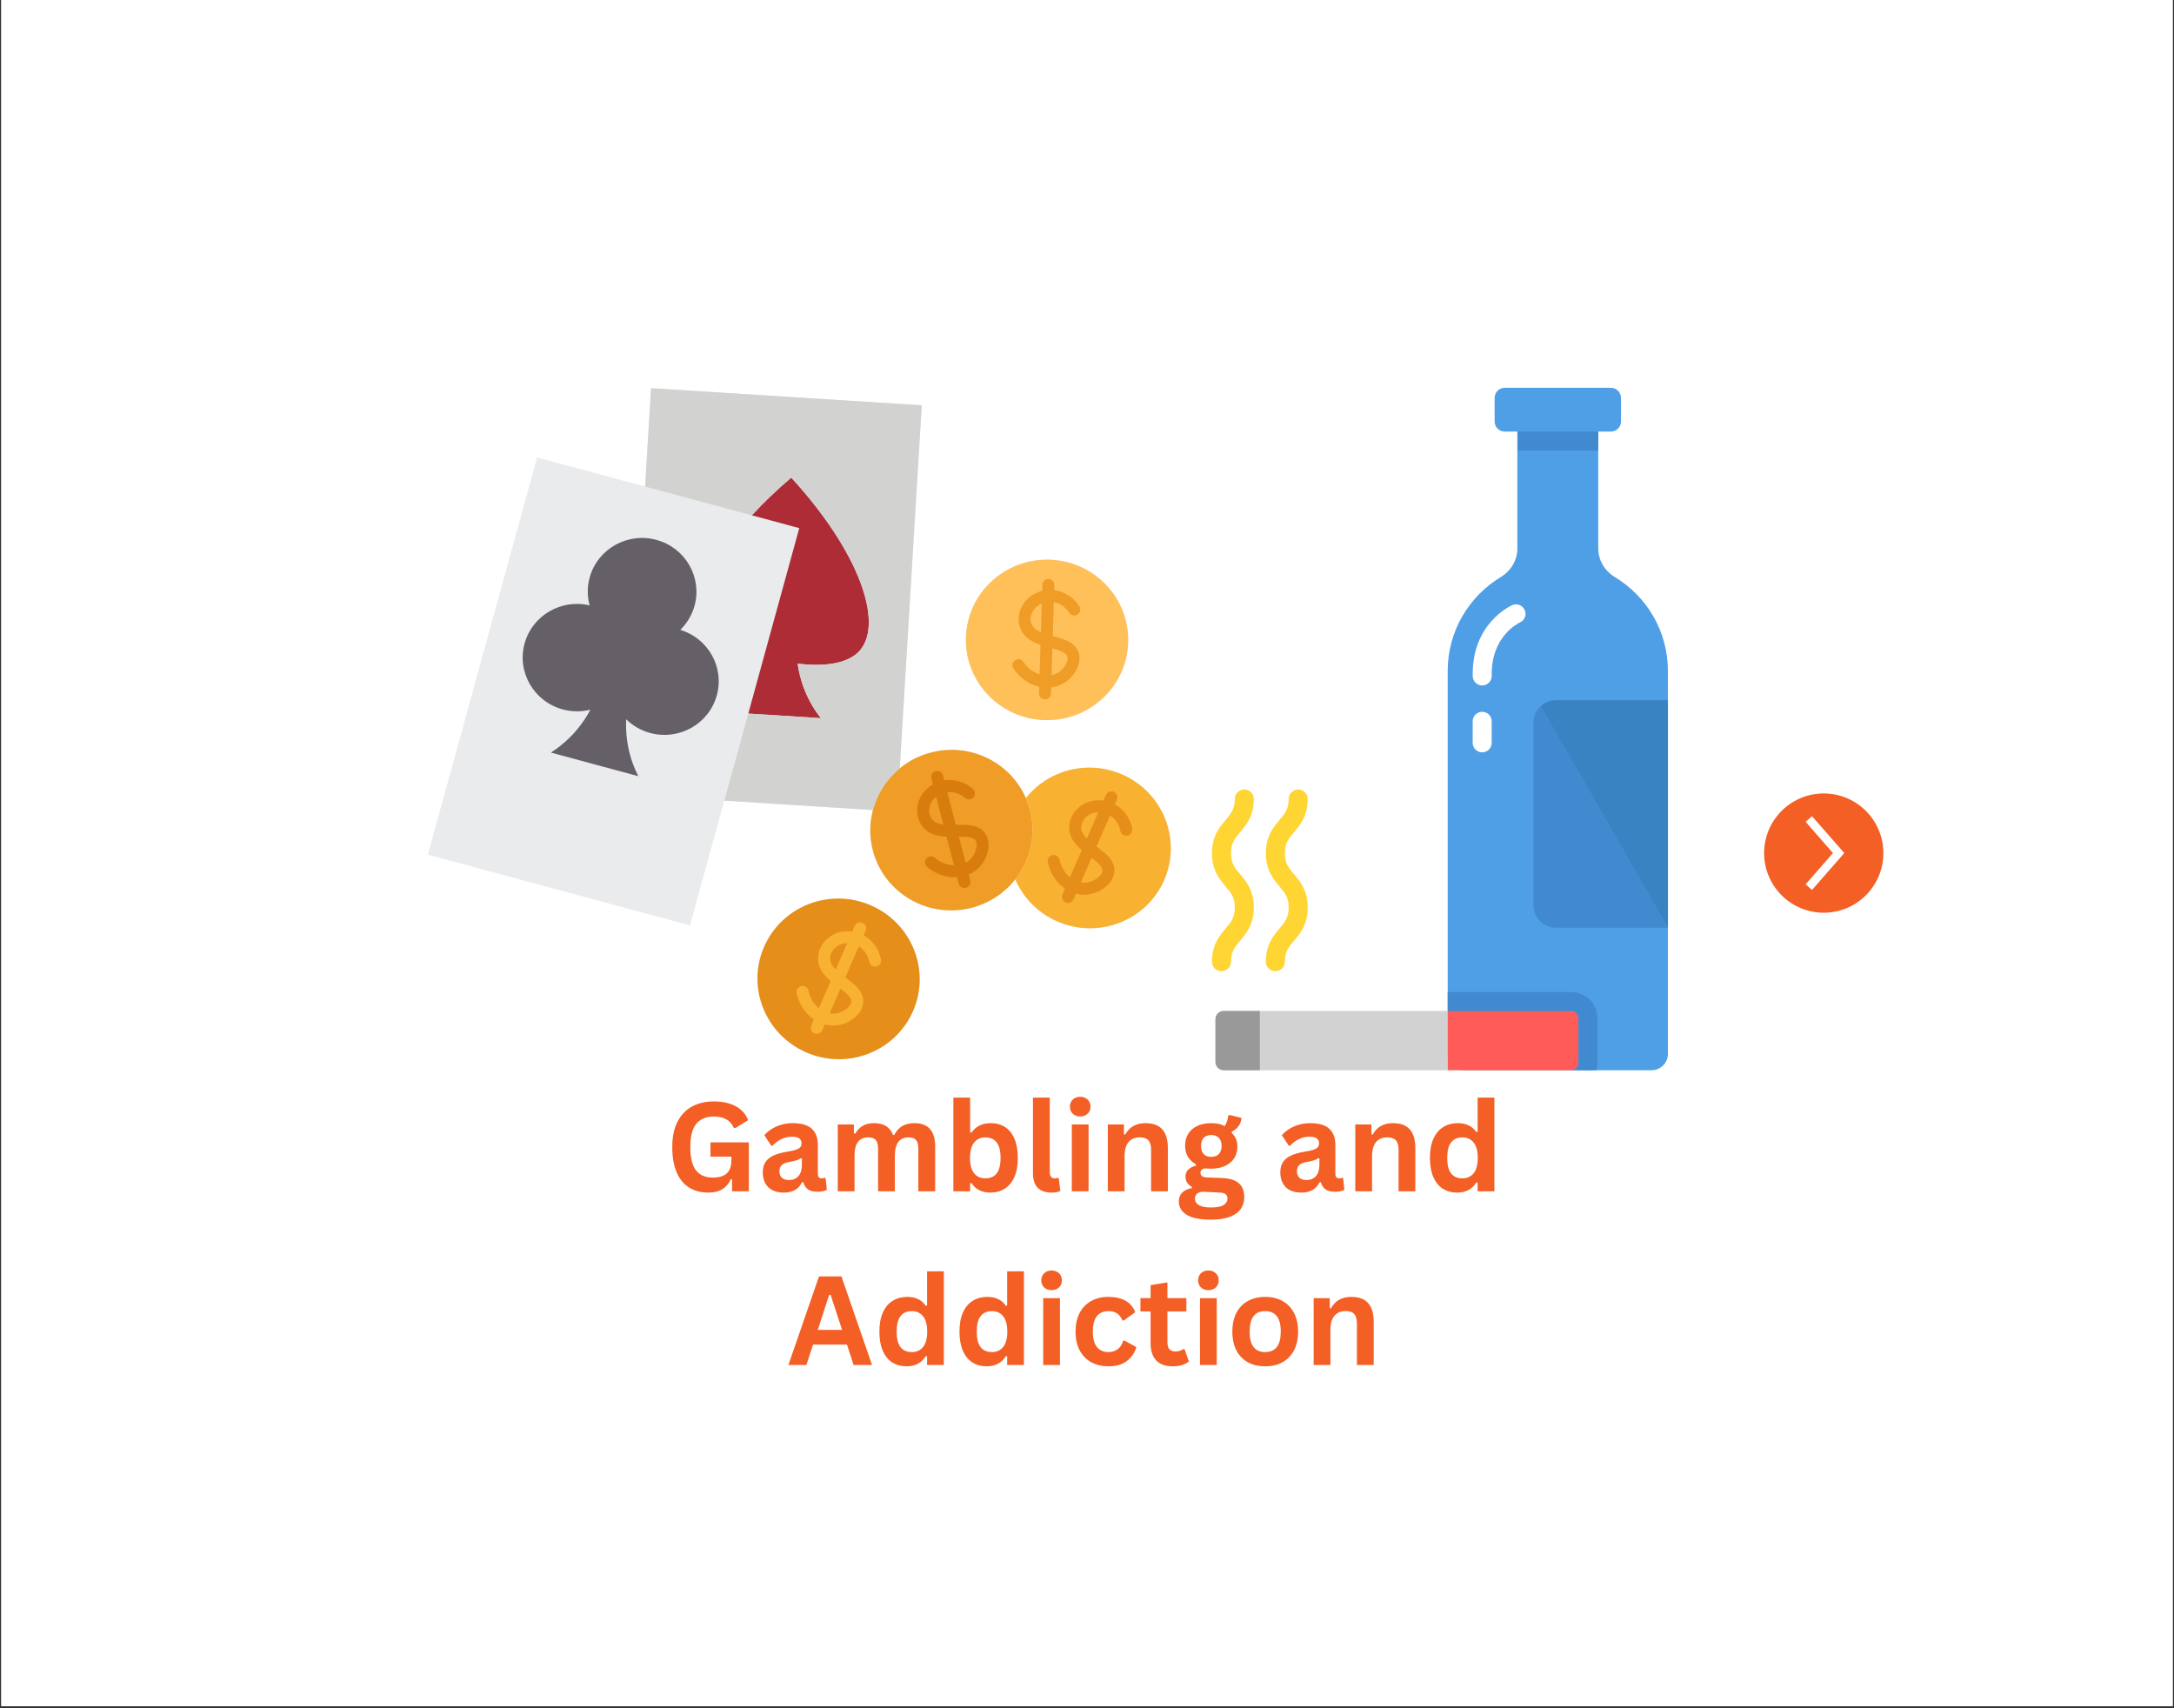 <svg version="1.2" preserveAspectRatio="xMidYMid meet" height="550" viewBox="0 0 525 412.5" zoomAndPan="magnify" width="700" xmlns:xlink="http://www.w3.org/1999/xlink" xmlns="http://www.w3.org/2000/svg"><rect x="0" y="0" width="525" height="412.5" fill="#333333" stroke="none"/><defs><clipPath id="9d47724a62"><path d="M 0.316 0 L 524.68 0 L 524.68 412 L 0.316 412 Z M 0.316 0"></path></clipPath><clipPath id="0acbbb14cd"><path d="M 426 191.336 L 455 191.336 L 455 220.551 L 426 220.551 Z M 426 191.336"></path></clipPath><clipPath id="112b7e6153"><path d="M 103.32 93.656 L 283 93.656 L 283 225 L 103.32 225 Z M 103.32 93.656"></path></clipPath><clipPath id="e63493cb3f"><path d="M 155 93.656 L 223 93.656 L 223 196 L 155 196 Z M 155 93.656"></path></clipPath><clipPath id="885158d16c"><path d="M 349 93.656 L 402.805 93.656 L 402.805 258.457 L 349 258.457 Z M 349 93.656"></path></clipPath><clipPath id="9cdd9f4efb"><path d="M 370 170 L 402.805 170 L 402.805 225 L 370 225 Z M 370 170"></path></clipPath><clipPath id="a180ca6c9e"><path d="M 372 169 L 402.805 169 L 402.805 225 L 372 225 Z M 372 169"></path></clipPath><clipPath id="51f28796dc"><path d="M 293 244 L 350 244 L 350 258.457 L 293 258.457 Z M 293 244"></path></clipPath><clipPath id="9944ed733b"><path d="M 293 244 L 305 244 L 305 258.457 L 293 258.457 Z M 293 244"></path></clipPath><clipPath id="408a0b83d1"><path d="M 349 244 L 382 244 L 382 258.457 L 349 258.457 Z M 349 244"></path></clipPath><clipPath id="12a5d5e988"><path d="M 292.688 190 L 303 190 L 303 235 L 292.688 235 Z M 292.688 190"></path></clipPath><clipPath id="a482fccb51"><path d="M 349 239 L 386 239 L 386 258.457 L 349 258.457 Z M 349 239"></path></clipPath></defs><g id="89776ba2c3"><g clip-path="url(#9d47724a62)" clip-rule="nonzero"><path d="M 0.316 0 L 524.684 0 L 524.684 412 L 0.316 412 Z M 0.316 0" style="stroke:none;fill-rule:nonzero;fill:#ffffff;fill-opacity:1;"></path><path d="M 0.316 0 L 524.684 0 L 524.684 412 L 0.316 412 Z M 0.316 0" style="stroke:none;fill-rule:nonzero;fill:#ffffff;fill-opacity:1;"></path></g><g clip-path="url(#0acbbb14cd)" clip-rule="nonzero"><path d="M 454.812 206.426 C 454.84 205.48 454.773 204.543 454.617 203.609 C 454.461 202.676 454.215 201.77 453.879 200.887 C 453.543 200 453.125 199.16 452.621 198.359 C 452.121 197.555 451.547 196.812 450.898 196.125 C 450.25 195.434 449.539 194.816 448.77 194.27 C 448 193.719 447.184 193.254 446.32 192.863 C 445.457 192.477 444.566 192.176 443.645 191.965 C 442.723 191.754 441.789 191.633 440.844 191.605 C 439.898 191.578 438.961 191.641 438.027 191.797 C 437.098 191.953 436.188 192.199 435.305 192.535 C 434.422 192.871 433.578 193.289 432.777 193.793 C 431.977 194.293 431.23 194.867 430.543 195.516 C 429.855 196.164 429.234 196.871 428.688 197.645 C 428.137 198.414 427.668 199.23 427.281 200.09 C 426.895 200.953 426.594 201.844 426.383 202.766 C 426.168 203.688 426.051 204.621 426.02 205.566 C 425.992 206.512 426.055 207.449 426.211 208.383 C 426.367 209.316 426.613 210.223 426.949 211.105 C 427.285 211.992 427.703 212.832 428.203 213.637 C 428.707 214.438 429.281 215.184 429.93 215.871 C 430.578 216.559 431.285 217.176 432.055 217.727 C 432.824 218.273 433.641 218.742 434.504 219.133 C 435.363 219.52 436.258 219.82 437.18 220.031 C 438.098 220.246 439.031 220.367 439.977 220.395 C 440.922 220.422 441.863 220.359 442.797 220.203 C 443.73 220.047 444.637 219.801 445.523 219.465 C 446.406 219.129 447.25 218.711 448.051 218.211 C 448.855 217.707 449.602 217.133 450.289 216.484 C 450.977 215.836 451.598 215.125 452.145 214.355 C 452.695 213.586 453.164 212.77 453.551 211.906 C 453.938 211.043 454.238 210.148 454.449 209.227 C 454.664 208.305 454.781 207.371 454.812 206.426 Z M 436.039 213.543 L 442.641 205.992 L 436.039 198.441 L 437.582 197.086 L 445.379 205.992 L 437.582 214.902 Z M 436.039 213.543" style="stroke:none;fill-rule:nonzero;fill:#f35f25;fill-opacity:1;"></path></g><path d="M 210.25 218.605 C 200.324 214.324 188.805 218.809 184.523 228.633 C 180.238 238.441 184.828 249.871 194.77 254.152 C 204.695 258.434 216.211 253.949 220.496 244.125 C 224.777 234.316 220.191 222.887 210.25 218.605 Z M 210.25 218.605" style="stroke:none;fill-rule:nonzero;fill:#eaebec;fill-opacity:1;"></path><g clip-path="url(#112b7e6153)" clip-rule="nonzero"><path d="M 270.906 186.98 C 262.559 183.391 253.094 185.98 247.742 192.723 C 243.992 184.113 234.355 179.266 224.879 181.699 C 222 182.438 219.426 183.766 217.281 185.531 L 222.594 97.871 L 157.219 93.734 L 155.785 117.488 L 129.711 110.457 L 103.32 206.379 L 166.625 223.453 L 174.914 193.332 L 210.785 195.602 L 210.801 195.602 C 209.977 198.684 209.918 202.012 210.77 205.324 C 213.461 215.684 224.141 221.902 234.617 219.215 C 238.973 218.086 242.605 215.609 245.18 212.355 C 247.09 216.754 250.621 220.473 255.41 222.539 C 265.336 226.809 276.867 222.324 281.137 212.516 C 285.422 202.691 280.832 191.262 270.906 186.98 Z M 270.906 186.98" style="stroke:none;fill-rule:nonzero;fill:#eaebec;fill-opacity:1;"></path></g><path d="M 252.258 173.887 C 263.066 174.219 272.109 165.812 272.441 155.121 C 272.773 144.43 264.281 135.488 253.457 135.156 C 242.633 134.82 233.59 143.227 233.258 153.918 C 232.926 164.613 241.434 173.551 252.258 173.887 Z M 252.258 173.887" style="stroke:none;fill-rule:nonzero;fill:#eaebec;fill-opacity:1;"></path><path d="M 206.66 226.605 L 202.363 236.488 C 200.672 235.172 199.121 233.711 199.008 231.699 C 198.977 231.25 199.023 230.816 199.121 230.398 C 199.66 228.227 201.613 226.605 203.957 226.348 C 204.738 226.258 205.621 226.301 206.574 226.578 C 206.605 226.59 206.633 226.59 206.66 226.605 Z M 206.66 226.605" style="stroke:none;fill-rule:nonzero;fill:#e58e1a;fill-opacity:1;"></path><path d="M 201.57 246.211 C 200.496 246.27 199.414 246.035 198.398 245.559 L 202.363 236.488 C 204.594 238.223 207.098 239.715 207.023 241.855 C 206.953 244.07 204.188 246.051 201.57 246.211 Z M 201.57 246.211" style="stroke:none;fill-rule:nonzero;fill:#e58e1a;fill-opacity:1;"></path><path d="M 206.66 226.605 C 206.633 226.59 206.605 226.59 206.574 226.578 C 205.621 226.301 204.738 226.258 203.957 226.348 C 201.613 226.605 199.66 228.227 199.125 230.398 C 199.023 230.816 198.977 231.25 199.008 231.699 C 199.125 233.711 200.672 235.172 202.363 236.488 L 198.398 245.559 C 199.414 246.035 200.496 246.27 201.57 246.211 C 204.188 246.051 206.953 244.07 207.023 241.855 C 207.098 239.715 204.594 238.223 202.363 236.488 Z M 210.25 218.605 C 220.191 222.887 224.777 234.316 220.496 244.125 C 216.211 253.949 204.695 258.434 194.77 254.152 C 184.828 249.871 180.238 238.441 184.523 228.633 C 188.805 218.809 200.324 214.324 210.25 218.605 Z M 210.25 218.605" style="stroke:none;fill-rule:nonzero;fill:#e58e1a;fill-opacity:1;"></path><path d="M 226.992 190.219 L 229.699 200.637 C 227.543 200.621 225.414 200.406 224.082 198.898 C 223.793 198.566 223.562 198.191 223.391 197.801 C 222.461 195.762 223 193.301 224.691 191.652 C 225.254 191.102 225.98 190.594 226.891 190.25 C 226.918 190.234 226.961 190.219 226.992 190.219 Z M 226.992 190.219" style="stroke:none;fill-rule:nonzero;fill:#ef9d26;fill-opacity:1;"></path><path d="M 229.699 200.637 C 232.535 200.637 235.426 200.289 236.688 202.023 C 238.004 203.805 237.047 207.059 235.082 208.781 C 234.285 209.477 233.285 209.969 232.188 210.199 Z M 229.699 200.637" style="stroke:none;fill-rule:nonzero;fill:#ef9d26;fill-opacity:1;"></path><path d="M 232.188 210.199 C 233.285 209.969 234.285 209.477 235.082 208.781 C 237.047 207.059 238.004 203.805 236.688 202.023 C 235.426 200.289 232.535 200.637 229.699 200.637 L 226.992 190.219 C 226.961 190.219 226.918 190.234 226.891 190.25 C 225.98 190.594 225.254 191.102 224.691 191.652 C 223 193.301 222.461 195.762 223.391 197.801 C 223.562 198.191 223.793 198.566 224.082 198.898 C 225.414 200.406 227.543 200.621 229.699 200.637 Z M 248.727 195.574 C 250.301 201.633 248.797 207.77 245.18 212.355 C 242.605 215.609 238.973 218.086 234.617 219.215 C 224.141 221.902 213.461 215.684 210.77 205.324 C 209.918 202.012 209.977 198.684 210.801 195.602 C 211.828 191.668 214.098 188.137 217.281 185.531 C 219.426 183.766 222 182.438 224.879 181.699 C 234.355 179.266 243.992 184.113 247.742 192.723 C 248.133 193.633 248.465 194.59 248.727 195.574 Z M 248.727 195.574" style="stroke:none;fill-rule:nonzero;fill:#ef9d26;fill-opacity:1;"></path><path d="M 267.32 194.992 L 263.008 204.859 C 261.312 203.543 259.781 202.082 259.648 200.086 C 259.621 199.625 259.664 199.191 259.766 198.785 C 260.301 196.613 262.254 194.992 264.613 194.734 C 265.379 194.648 266.277 194.676 267.219 194.965 C 267.246 194.98 267.289 194.98 267.32 194.992 Z M 267.32 194.992" style="stroke:none;fill-rule:nonzero;fill:#f9b132;fill-opacity:1;"></path><path d="M 262.211 214.598 C 261.141 214.656 260.055 214.426 259.043 213.945 L 263.008 204.859 C 265.234 206.598 267.738 208.102 267.668 210.242 C 267.594 212.441 264.832 214.438 262.211 214.598 Z M 262.211 214.598" style="stroke:none;fill-rule:nonzero;fill:#f9b132;fill-opacity:1;"></path><path d="M 267.32 194.992 C 267.289 194.98 267.246 194.98 267.219 194.965 C 266.277 194.676 265.379 194.648 264.613 194.734 C 262.254 194.992 260.301 196.613 259.766 198.785 C 259.664 199.191 259.621 199.625 259.648 200.086 C 259.781 202.082 261.312 203.543 263.008 204.859 L 259.043 213.945 C 260.055 214.426 261.141 214.656 262.211 214.598 C 264.832 214.438 267.594 212.441 267.668 210.242 C 267.738 208.102 265.234 206.598 263.008 204.859 Z M 270.906 186.98 C 280.832 191.262 285.422 202.691 281.137 212.516 C 276.867 222.324 265.336 226.809 255.41 222.539 C 250.621 220.473 247.09 216.754 245.18 212.355 C 248.797 207.77 250.301 201.633 248.727 195.574 C 248.465 194.59 248.133 193.633 247.742 192.723 C 253.094 185.98 262.559 183.391 270.906 186.98 Z M 270.906 186.98" style="stroke:none;fill-rule:nonzero;fill:#f9b132;fill-opacity:1;"></path><path d="M 253.082 143.922 L 252.746 154.672 C 250.68 154.062 248.727 153.27 247.855 151.461 C 247.668 151.055 247.555 150.621 247.48 150.215 C 247.176 147.988 248.391 145.773 250.477 144.66 C 251.172 144.297 252.012 144.008 252.992 143.922 C 253.023 143.922 253.051 143.922 253.082 143.922 Z M 253.082 143.922" style="stroke:none;fill-rule:nonzero;fill:#ffc05a;fill-opacity:1;"></path><path d="M 252.445 164.566 L 252.746 154.672 C 255.469 155.469 258.348 155.945 259.086 157.957 C 259.824 160.039 258 162.902 255.629 164.004 C 254.656 164.453 253.559 164.641 252.445 164.566 Z M 252.445 164.566" style="stroke:none;fill-rule:nonzero;fill:#ffc05a;fill-opacity:1;"></path><path d="M 253.082 143.922 C 253.051 143.922 253.023 143.922 252.992 143.922 C 252.012 144.008 251.172 144.297 250.477 144.66 C 248.391 145.773 247.176 147.988 247.48 150.215 C 247.555 150.621 247.668 151.055 247.855 151.461 C 248.727 153.27 250.68 154.062 252.746 154.672 L 252.445 164.566 C 253.559 164.641 254.656 164.453 255.629 164.004 C 258 162.902 259.824 160.039 259.086 157.957 C 258.348 155.945 255.469 155.469 252.746 154.672 Z M 253.457 135.156 C 264.281 135.488 272.773 144.43 272.441 155.121 C 272.109 165.812 263.066 174.219 252.258 173.887 C 241.434 173.551 232.926 164.613 233.258 153.918 C 233.59 143.227 242.633 134.82 253.457 135.156 Z M 253.457 135.156" style="stroke:none;fill-rule:nonzero;fill:#ffc05a;fill-opacity:1;"></path><path d="M 191.078 115.332 C 207.473 133.215 213.332 150.188 207.762 156.945 C 206.734 158.203 203.277 161.543 192.625 160.258 C 192.871 162.008 193.352 164.266 194.363 166.766 C 195.551 169.676 197.023 171.891 198.227 173.422 L 187.605 172.742 L 180.703 172.309 L 193.016 127.531 L 181.559 124.434 C 184.32 121.438 187.504 118.371 191.078 115.332 Z M 191.078 115.332" style="stroke:none;fill-rule:nonzero;fill:#ae2c36;fill-opacity:1;"></path><path d="M 164.281 152.098 C 171.023 154.137 174.973 161.125 173.105 167.895 C 171.211 174.812 164.004 178.875 157 176.996 C 154.746 176.387 152.777 175.215 151.215 173.695 C 151.199 174.117 151.184 174.578 151.184 175.059 C 151.184 176.504 151.301 178.184 151.633 180.035 C 152.211 183.16 153.254 185.664 154.137 187.426 L 143.59 184.578 L 133.039 181.727 C 134.703 180.656 136.875 179.02 138.973 176.621 C 140.621 174.723 141.781 172.887 142.574 171.367 C 140.461 171.902 138.176 171.918 135.906 171.309 C 128.914 169.414 124.777 162.281 126.688 155.379 C 128.555 148.594 135.527 144.559 142.387 146.195 C 141.809 144.051 141.766 141.754 142.402 139.453 C 144.297 132.551 151.52 128.469 158.508 130.367 C 165.496 132.246 169.621 139.379 167.723 146.281 C 167.086 148.582 165.871 150.547 164.281 152.098 Z M 164.281 152.098" style="stroke:none;fill-rule:nonzero;fill:#655f68;fill-opacity:1;"></path><g clip-path="url(#e63493cb3f)" clip-rule="nonzero"><path d="M 222.594 97.871 L 217.281 185.531 C 214.098 188.137 211.828 191.668 210.801 195.602 L 210.785 195.602 L 174.914 193.332 L 180.703 172.309 L 187.605 172.742 L 198.227 173.422 C 197.023 171.891 195.551 169.676 194.363 166.766 C 193.352 164.266 192.871 162.008 192.625 160.258 C 203.277 161.543 206.734 158.203 207.762 156.945 C 213.332 150.188 207.473 133.215 191.078 115.332 C 187.504 118.371 184.32 121.438 181.559 124.434 L 155.785 117.488 L 157.219 93.734 Z M 222.594 97.871" style="stroke:none;fill-rule:nonzero;fill:#d2d2d1;fill-opacity:1;"></path></g><path d="M 201.254 247.664 C 200.086 247.664 198.895 247.391 197.781 246.867 C 195.047 245.57 193.031 242.938 192.395 239.812 C 192.234 239.031 192.742 238.266 193.523 238.105 C 194.305 237.945 195.07 238.449 195.23 239.234 C 195.688 241.469 197.102 243.344 199.02 244.25 C 199.828 244.629 200.688 244.809 201.492 244.762 C 203.469 244.645 205.531 243.148 205.578 241.805 C 205.613 240.738 204.105 239.605 202.504 238.406 C 202.16 238.152 201.812 237.895 201.477 237.625 C 199.531 236.117 197.711 234.359 197.562 231.781 C 197.527 231.215 197.578 230.633 197.715 230.059 C 198.398 227.301 200.84 225.234 203.797 224.906 C 204.855 224.789 205.926 224.883 206.977 225.184 C 207.008 225.195 207.035 225.203 207.066 225.215 C 207.078 225.219 207.09 225.223 207.102 225.227 C 210.012 226.156 212.227 228.711 212.746 231.742 C 212.883 232.531 212.355 233.277 211.57 233.414 C 210.77 233.547 210.031 233.02 209.898 232.234 C 209.555 230.258 208.113 228.59 206.223 227.984 C 206.207 227.98 206.195 227.977 206.18 227.969 C 206.172 227.965 206.16 227.961 206.152 227.957 C 205.477 227.77 204.789 227.707 204.117 227.781 C 202.363 227.977 200.922 229.168 200.531 230.742 C 200.461 231.031 200.434 231.316 200.453 231.605 C 200.531 232.965 201.629 234.082 203.254 235.344 C 203.582 235.598 203.914 235.848 204.242 236.094 C 206.363 237.684 208.559 239.328 208.473 241.906 C 208.371 245.055 204.797 247.465 201.66 247.652 C 201.523 247.66 201.391 247.664 201.254 247.664 Z M 201.254 247.664" style="stroke:none;fill-rule:nonzero;fill:#f9b132;fill-opacity:1;"></path><path d="M 197.254 249.641 C 197.062 249.641 196.867 249.602 196.68 249.52 C 195.945 249.199 195.609 248.348 195.93 247.613 L 206.406 223.578 C 206.727 222.848 207.582 222.512 208.312 222.836 C 209.047 223.156 209.379 224.008 209.059 224.738 L 198.582 248.766 C 198.348 249.312 197.816 249.641 197.254 249.641 Z M 197.254 249.641" style="stroke:none;fill-rule:nonzero;fill:#f9b132;fill-opacity:1;"></path><path d="M 261.898 216.055 C 260.727 216.055 259.539 215.781 258.426 215.254 C 255.691 213.961 253.68 211.32 253.039 208.188 C 252.879 207.406 253.383 206.641 254.168 206.48 C 254.949 206.32 255.715 206.824 255.875 207.609 C 256.332 209.852 257.75 211.73 259.664 212.641 C 260.469 213.02 261.328 213.199 262.133 213.152 C 264.07 213.035 266.176 211.516 266.223 210.195 C 266.258 209.117 264.664 207.918 263.121 206.762 C 262.789 206.512 262.453 206.258 262.121 206 C 260.188 204.496 258.375 202.75 258.207 200.18 C 258.172 199.582 258.227 198.996 258.363 198.43 C 259.039 195.688 261.492 193.621 264.457 193.293 C 265.551 193.172 266.625 193.266 267.645 193.582 C 267.648 193.582 267.648 193.582 267.648 193.582 C 267.684 193.594 267.723 193.602 267.762 193.613 C 270.695 194.551 272.855 197.039 273.402 200.105 C 273.543 200.891 273.02 201.645 272.234 201.785 C 271.449 201.93 270.695 201.398 270.555 200.613 C 270.203 198.637 268.762 196.973 266.883 196.371 C 266.852 196.363 266.824 196.355 266.793 196.344 C 266.152 196.148 265.477 196.09 264.777 196.168 C 263.008 196.363 261.559 197.555 261.172 199.129 C 261.102 199.406 261.078 199.695 261.094 199.992 C 261.184 201.344 262.277 202.461 263.895 203.719 C 264.215 203.965 264.535 204.207 264.855 204.445 C 266.992 206.047 269.199 207.707 269.113 210.289 C 269.008 213.441 265.438 215.848 262.297 216.039 C 262.164 216.051 262.031 216.055 261.898 216.055 Z M 261.898 216.055" style="stroke:none;fill-rule:nonzero;fill:#e58e1a;fill-opacity:1;"></path><path d="M 257.898 218.027 C 257.707 218.027 257.512 217.988 257.324 217.906 C 256.59 217.59 256.254 216.738 256.57 216.004 L 267.062 191.957 C 267.383 191.227 268.234 190.887 268.969 191.207 C 269.699 191.527 270.035 192.379 269.715 193.113 L 259.227 217.156 C 258.988 217.703 258.457 218.027 257.898 218.027 Z M 257.898 218.027" style="stroke:none;fill-rule:nonzero;fill:#e58e1a;fill-opacity:1;"></path><path d="M 252.902 166.027 C 252.719 166.027 252.535 166.023 252.352 166.012 C 249.324 165.812 246.48 164.098 244.734 161.426 C 244.297 160.754 244.484 159.859 245.156 159.422 C 245.824 158.984 246.723 159.176 247.16 159.844 C 248.391 161.73 250.453 162.988 252.539 163.125 C 253.422 163.188 254.281 163.031 255.02 162.691 C 256.809 161.863 258.176 159.719 257.723 158.441 C 257.355 157.438 255.426 156.91 253.559 156.402 C 253.156 156.293 252.746 156.18 252.344 156.062 C 249.996 155.371 247.672 154.414 246.555 152.086 C 246.328 151.605 246.164 151.066 246.059 150.473 C 245.668 147.609 247.176 144.789 249.797 143.387 C 250.77 142.879 251.801 142.578 252.871 142.48 C 252.91 142.477 253.043 142.477 253.082 142.477 C 256.016 142.246 259.023 143.805 260.652 146.43 C 261.074 147.109 260.863 148 260.184 148.422 C 259.504 148.844 258.613 148.633 258.191 147.953 C 257.125 146.234 255.176 145.223 253.191 145.363 C 253.156 145.367 253.031 145.367 252.996 145.367 C 252.434 145.426 251.77 145.621 251.148 145.945 C 249.598 146.77 248.699 148.414 248.918 150.02 C 248.969 150.309 249.059 150.609 249.172 150.848 C 249.758 152.07 251.191 152.707 253.156 153.285 C 253.543 153.398 253.938 153.504 254.324 153.609 C 256.898 154.312 259.559 155.039 260.445 157.457 C 261.508 160.453 259.078 164 256.238 165.316 C 255.219 165.785 254.078 166.027 252.902 166.027 Z M 252.902 166.027" style="stroke:none;fill-rule:nonzero;fill:#ef9d26;fill-opacity:1;"></path><path d="M 252.355 168.879 C 252.344 168.879 252.328 168.879 252.312 168.879 C 251.512 168.855 250.887 168.188 250.91 167.391 L 251.719 141.199 C 251.746 140.402 252.414 139.773 253.215 139.801 C 254.012 139.828 254.641 140.496 254.613 141.293 L 253.805 167.477 C 253.781 168.262 253.137 168.879 252.355 168.879 Z M 252.355 168.879" style="stroke:none;fill-rule:nonzero;fill:#ef9d26;fill-opacity:1;"></path><path d="M 230.504 211.832 C 228.164 211.832 225.797 210.961 223.898 209.348 C 223.289 208.832 223.215 207.918 223.734 207.309 C 224.25 206.699 225.164 206.625 225.773 207.145 C 227.523 208.633 229.809 209.246 231.875 208.789 C 232.742 208.605 233.52 208.227 234.133 207.691 C 235.617 206.391 236.324 203.965 235.523 202.887 C 234.883 202 232.969 202.035 230.949 202.07 C 230.535 202.074 230.117 202.082 229.699 202.082 C 227.223 202.066 224.707 201.785 223 199.859 C 222.621 199.422 222.309 198.93 222.066 198.387 C 220.902 195.82 221.551 192.691 223.684 190.613 C 224.457 189.859 225.363 189.281 226.375 188.895 C 226.422 188.879 226.48 188.859 226.543 188.844 C 229.391 187.805 232.688 188.465 234.953 190.523 C 235.547 191.059 235.59 191.973 235.055 192.566 C 234.516 193.156 233.602 193.203 233.008 192.664 C 231.52 191.312 229.352 190.887 227.496 191.578 C 227.445 191.594 227.395 191.609 227.34 191.625 C 226.668 191.906 226.148 192.25 225.699 192.688 C 224.438 193.918 224.039 195.73 224.707 197.203 C 224.832 197.492 224.988 197.738 225.176 197.949 C 226.066 198.961 227.633 199.176 229.707 199.191 C 230.098 199.191 230.5 199.184 230.898 199.176 C 233.574 199.129 236.336 199.082 237.855 201.176 C 239.73 203.711 238.402 207.797 236.031 209.871 C 235.047 210.73 233.82 211.336 232.484 211.617 C 231.832 211.762 231.168 211.832 230.504 211.832 Z M 230.504 211.832" style="stroke:none;fill-rule:nonzero;fill:#d87c0e;fill-opacity:1;"></path><path d="M 232.91 214.426 C 232.266 214.426 231.68 213.992 231.512 213.34 L 224.914 187.98 C 224.711 187.207 225.172 186.414 225.945 186.215 C 226.723 186.008 227.512 186.477 227.711 187.246 L 234.312 212.613 C 234.512 213.383 234.047 214.176 233.273 214.375 C 233.152 214.41 233.031 214.426 232.91 214.426 Z M 232.91 214.426" style="stroke:none;fill-rule:nonzero;fill:#d87c0e;fill-opacity:1;"></path><g clip-path="url(#885158d16c)" clip-rule="nonzero"><path d="M 389.957 139.336 C 387.508 137.855 385.961 135.27 385.961 132.422 L 385.961 104.219 L 389.008 104.219 C 390.355 104.219 391.449 103.129 391.449 101.785 L 391.449 96.078 C 391.449 94.734 390.355 93.645 389.008 93.645 L 385.961 93.645 L 385.961 93.641 L 366.43 93.641 L 366.43 93.645 L 363.379 93.645 C 362.031 93.645 360.938 94.734 360.938 96.078 L 360.938 101.785 C 360.938 103.129 362.031 104.219 363.379 104.219 L 366.43 104.219 L 366.43 132.422 C 366.43 135.27 364.875 137.855 362.434 139.336 C 354.742 143.984 349.605 152.395 349.605 162.016 L 349.605 254.5 C 349.605 256.672 351.367 258.438 353.547 258.438 L 398.836 258.438 C 401.02 258.438 402.785 256.672 402.785 254.5 L 402.785 162.016 C 402.785 152.395 397.641 143.984 389.957 139.336 Z M 389.957 139.336" style="stroke:none;fill-rule:nonzero;fill:#4f9fe6;fill-opacity:1;"></path></g><path d="M 357.941 165.523 C 356.695 165.523 355.676 164.531 355.648 163.285 C 355.359 150.578 364.781 146.305 365.184 146.129 C 366.344 145.621 367.699 146.145 368.207 147.305 C 368.715 148.457 368.195 149.801 367.043 150.312 C 366.727 150.461 360.023 153.648 360.238 163.18 C 360.266 164.445 359.262 165.492 357.992 165.52 C 357.977 165.523 357.957 165.523 357.941 165.523 Z M 357.941 165.523" style="stroke:none;fill-rule:nonzero;fill:#ffffff;fill-opacity:1;"></path><path d="M 357.938 181.672 C 356.668 181.672 355.641 180.648 355.641 179.383 L 355.641 174.168 C 355.641 172.906 356.668 171.879 357.938 171.879 C 359.203 171.879 360.23 172.906 360.23 174.168 L 360.23 179.383 C 360.23 180.648 359.203 181.672 357.938 181.672 Z M 357.938 181.672" style="stroke:none;fill-rule:nonzero;fill:#ffffff;fill-opacity:1;"></path><path d="M 366.477 104.219 L 385.961 104.219 L 385.961 108.797 L 366.477 108.797 Z M 366.477 104.219" style="stroke:none;fill-rule:nonzero;fill:#428ad0;fill-opacity:1;"></path><g clip-path="url(#9cdd9f4efb)" clip-rule="nonzero"><path d="M 402.785 224.027 L 375.766 224.027 C 372.75 224.027 370.301 221.586 370.301 218.578 L 370.301 174.531 C 370.301 172.953 370.977 171.523 372.055 170.539 Z M 402.785 224.027" style="stroke:none;fill-rule:nonzero;fill:#428ad0;fill-opacity:1;"></path></g><g clip-path="url(#a180ca6c9e)" clip-rule="nonzero"><path d="M 402.785 169.082 L 402.785 224.027 L 372.055 170.539 C 373.027 169.633 374.336 169.082 375.766 169.082 Z M 402.785 169.082" style="stroke:none;fill-rule:nonzero;fill:#3a83c2;fill-opacity:1;"></path></g><g clip-path="url(#51f28796dc)" clip-rule="nonzero"><path d="M 349.605 244.121 L 349.605 258.438 L 295.5 258.438 C 294.406 258.438 293.52 257.551 293.52 256.461 L 293.52 246.098 C 293.52 245.004 294.406 244.121 295.5 244.121 Z M 349.605 244.121" style="stroke:none;fill-rule:nonzero;fill:#d2d2d2;fill-opacity:1;"></path></g><g clip-path="url(#9944ed733b)" clip-rule="nonzero"><path d="M 304.238 258.434 L 295.504 258.434 C 294.41 258.434 293.52 257.551 293.52 256.457 L 293.52 246.098 C 293.52 245.008 294.41 244.125 295.504 244.125 L 304.238 244.125 Z M 304.238 258.434" style="stroke:none;fill-rule:nonzero;fill:#999999;fill-opacity:1;"></path></g><g clip-path="url(#408a0b83d1)" clip-rule="nonzero"><path d="M 381.188 245.883 L 381.188 256.664 C 381.188 257.645 380.391 258.438 379.41 258.438 L 349.605 258.438 L 349.605 244.121 L 379.41 244.121 C 380.391 244.121 381.188 244.914 381.188 245.883 Z M 381.188 245.883" style="stroke:none;fill-rule:nonzero;fill:#ff5b59;fill-opacity:1;"></path></g><path d="M 307.98 234.52 C 306.715 234.52 305.688 233.496 305.688 232.23 C 305.688 228.121 307.516 225.953 308.984 224.207 C 310.273 222.68 311.203 221.574 311.203 219.133 C 311.203 216.691 310.273 215.586 308.984 214.055 C 307.516 212.309 305.688 210.141 305.688 206.031 C 305.688 201.922 307.516 199.75 308.984 198.008 C 310.273 196.477 311.203 195.371 311.203 192.93 C 311.203 191.664 312.23 190.641 313.5 190.641 C 314.77 190.641 315.797 191.664 315.797 192.93 C 315.797 197.039 313.969 199.211 312.5 200.953 C 311.211 202.484 310.277 203.59 310.277 206.031 C 310.277 208.473 311.211 209.578 312.5 211.109 C 313.969 212.852 315.797 215.023 315.797 219.133 C 315.797 223.242 313.969 225.41 312.5 227.152 C 311.211 228.684 310.277 229.789 310.277 232.23 C 310.277 233.496 309.25 234.52 307.98 234.52 Z M 307.98 234.52" style="stroke:none;fill-rule:nonzero;fill:#ffd533;fill-opacity:1;"></path><g clip-path="url(#12a5d5e988)" clip-rule="nonzero"><path d="M 294.969 234.52 C 293.703 234.52 292.676 233.496 292.676 232.23 C 292.676 228.121 294.504 225.953 295.973 224.207 C 297.262 222.68 298.191 221.574 298.191 219.133 C 298.191 216.691 297.262 215.586 295.973 214.055 C 294.504 212.309 292.676 210.141 292.676 206.031 C 292.676 201.922 294.504 199.75 295.973 198.008 C 297.262 196.477 298.191 195.371 298.191 192.93 C 298.191 191.664 299.219 190.641 300.488 190.641 C 301.758 190.641 302.785 191.664 302.785 192.93 C 302.785 197.039 300.957 199.211 299.488 200.953 C 298.199 202.484 297.266 203.59 297.266 206.031 C 297.266 208.473 298.199 209.578 299.488 211.109 C 300.957 212.852 302.785 215.023 302.785 219.133 C 302.785 223.242 300.957 225.41 299.488 227.152 C 298.199 228.684 297.266 229.789 297.266 232.23 C 297.266 233.496 296.238 234.52 294.969 234.52 Z M 294.969 234.52" style="stroke:none;fill-rule:nonzero;fill:#ffd533;fill-opacity:1;"></path></g><g clip-path="url(#a482fccb51)" clip-rule="nonzero"><path d="M 379.41 239.543 L 349.605 239.543 L 349.605 244.121 L 379.41 244.121 C 380.391 244.121 381.188 244.914 381.188 245.883 L 381.188 256.664 C 381.188 257.641 380.391 258.438 379.41 258.438 L 385.527 258.438 C 385.695 257.871 385.777 257.285 385.777 256.664 L 385.777 245.883 C 385.777 242.387 382.922 239.543 379.41 239.543 Z M 379.41 239.543" style="stroke:none;fill-rule:nonzero;fill:#428ad0;fill-opacity:1;"></path></g><g style="fill:#f35f25;fill-opacity:1;"><g transform="translate(160.66, 287.67)"><path d="M 10.391 0.312 C 8.609 0.312 7.062 -0.094 5.75 -0.906 C 4.445 -1.727 3.441 -2.957 2.734 -4.594 C 2.035 -6.238 1.688 -8.273 1.688 -10.703 C 1.688 -13.141 2.109 -15.176 2.953 -16.812 C 3.805 -18.457 4.984 -19.68 6.484 -20.484 C 7.992 -21.297 9.742 -21.703 11.734 -21.703 C 13.785 -21.703 15.531 -21.32 16.969 -20.562 C 18.414 -19.801 19.43 -18.672 20.016 -17.172 L 16.938 -15.297 L 16.562 -15.312 C 16.125 -16.258 15.504 -16.953 14.703 -17.391 C 13.91 -17.836 12.922 -18.062 11.734 -18.062 C 9.891 -18.062 8.477 -17.477 7.5 -16.312 C 6.531 -15.145 6.047 -13.273 6.047 -10.703 C 6.047 -8.109 6.5 -6.227 7.406 -5.062 C 8.32 -3.895 9.672 -3.312 11.453 -3.312 C 12.992 -3.312 14.129 -3.656 14.859 -4.344 C 15.598 -5.039 15.969 -6.078 15.969 -7.453 L 15.969 -8.375 L 10.906 -8.375 L 10.906 -11.812 L 20.172 -11.812 L 20.172 0 L 16.125 0 L 16.125 -2.875 L 15.812 -2.906 C 15.375 -1.883 14.707 -1.094 13.812 -0.531 C 12.926 0.031 11.785 0.312 10.391 0.312 Z M 10.391 0.312" style="stroke:none"></path></g><g transform="translate(182.971, 287.67)"><path d="M 6.297 0.312 C 5.254 0.312 4.352 0.125 3.594 -0.25 C 2.832 -0.633 2.25 -1.195 1.844 -1.938 C 1.438 -2.676 1.234 -3.562 1.234 -4.594 C 1.234 -5.551 1.438 -6.352 1.844 -7 C 2.25 -7.645 2.879 -8.176 3.734 -8.594 C 4.598 -9.008 5.723 -9.332 7.109 -9.562 C 8.078 -9.719 8.812 -9.883 9.312 -10.062 C 9.812 -10.25 10.148 -10.457 10.328 -10.688 C 10.504 -10.926 10.594 -11.227 10.594 -11.594 C 10.594 -12.102 10.41 -12.492 10.047 -12.766 C 9.691 -13.047 9.094 -13.188 8.25 -13.188 C 7.352 -13.188 6.5 -12.984 5.688 -12.578 C 4.883 -12.18 4.18 -11.656 3.578 -11 L 3.297 -11 L 1.594 -13.562 C 2.414 -14.469 3.414 -15.176 4.594 -15.688 C 5.77 -16.195 7.055 -16.453 8.453 -16.453 C 10.586 -16.453 12.133 -15.992 13.094 -15.078 C 14.051 -14.172 14.531 -12.883 14.531 -11.219 L 14.531 -4.219 C 14.531 -3.488 14.848 -3.125 15.484 -3.125 C 15.723 -3.125 15.961 -3.172 16.203 -3.266 L 16.406 -3.203 L 16.703 -0.375 C 16.473 -0.227 16.156 -0.109 15.75 -0.016 C 15.352 0.066 14.914 0.109 14.438 0.109 C 13.477 0.109 12.727 -0.07 12.188 -0.438 C 11.645 -0.812 11.254 -1.395 11.016 -2.188 L 10.719 -2.203 C 9.926 -0.523 8.453 0.312 6.297 0.312 Z M 7.578 -2.719 C 8.516 -2.719 9.266 -3.031 9.828 -3.656 C 10.391 -4.289 10.672 -5.172 10.672 -6.297 L 10.672 -7.938 L 10.391 -7.984 C 10.148 -7.797 9.832 -7.633 9.438 -7.5 C 9.039 -7.363 8.469 -7.234 7.719 -7.109 C 6.844 -6.961 6.211 -6.711 5.828 -6.359 C 5.441 -6.004 5.25 -5.5 5.25 -4.844 C 5.25 -4.145 5.453 -3.613 5.859 -3.25 C 6.273 -2.895 6.848 -2.719 7.578 -2.719 Z M 7.578 -2.719" style="stroke:none"></path></g><g transform="translate(199.987, 287.67)"><path d="M 2.328 0 L 2.328 -16.141 L 6.219 -16.141 L 6.219 -13.969 L 6.531 -13.922 C 7.051 -14.785 7.664 -15.422 8.375 -15.828 C 9.082 -16.242 9.988 -16.453 11.094 -16.453 C 12.312 -16.453 13.289 -16.207 14.031 -15.719 C 14.77 -15.238 15.312 -14.535 15.656 -13.609 L 15.969 -13.609 C 16.469 -14.578 17.109 -15.289 17.891 -15.75 C 18.672 -16.219 19.648 -16.453 20.828 -16.453 C 24.172 -16.453 25.844 -14.586 25.844 -10.859 L 25.844 0 L 21.781 0 L 21.781 -10.344 C 21.781 -11.289 21.594 -11.973 21.219 -12.391 C 20.852 -12.816 20.266 -13.031 19.453 -13.031 C 17.223 -13.031 16.109 -11.539 16.109 -8.562 L 16.109 0 L 12.062 0 L 12.062 -10.344 C 12.062 -11.289 11.875 -11.973 11.5 -12.391 C 11.125 -12.816 10.523 -13.031 9.703 -13.031 C 8.66 -13.031 7.844 -12.68 7.25 -11.984 C 6.664 -11.285 6.375 -10.172 6.375 -8.641 L 6.375 0 Z M 2.328 0" style="stroke:none"></path></g><g transform="translate(227.902, 287.67)"><path d="M 11.281 0.312 C 9.219 0.312 7.688 -0.457 6.688 -2 L 6.375 -1.953 L 6.375 0 L 2.328 0 L 2.328 -22.625 L 6.375 -22.625 L 6.375 -14.234 L 6.688 -14.172 C 7.238 -14.941 7.895 -15.516 8.656 -15.891 C 9.414 -16.266 10.32 -16.453 11.375 -16.453 C 12.676 -16.453 13.812 -16.145 14.781 -15.531 C 15.758 -14.914 16.52 -13.977 17.062 -12.719 C 17.613 -11.469 17.891 -9.914 17.891 -8.062 C 17.891 -6.227 17.609 -4.68 17.047 -3.422 C 16.484 -2.172 15.703 -1.234 14.703 -0.609 C 13.711 0.004 12.57 0.312 11.281 0.312 Z M 10.047 -3.125 C 11.242 -3.125 12.156 -3.52 12.781 -4.312 C 13.406 -5.113 13.719 -6.363 13.719 -8.062 C 13.719 -9.77 13.406 -11.02 12.781 -11.812 C 12.156 -12.613 11.242 -13.016 10.047 -13.016 C 8.91 -13.016 8.008 -12.602 7.344 -11.781 C 6.676 -10.957 6.344 -9.719 6.344 -8.062 C 6.344 -6.406 6.676 -5.164 7.344 -4.344 C 8.008 -3.531 8.91 -3.125 10.047 -3.125 Z M 10.047 -3.125" style="stroke:none"></path></g><g transform="translate(247.229, 287.67)"><path d="M 6.703 0.312 C 5.242 0.312 4.129 -0.078 3.359 -0.859 C 2.598 -1.648 2.219 -2.848 2.219 -4.453 L 2.219 -22.625 L 6.281 -22.625 L 6.281 -4.609 C 6.281 -3.617 6.688 -3.125 7.5 -3.125 C 7.738 -3.125 7.988 -3.164 8.25 -3.25 L 8.453 -3.188 L 8.828 -0.078 C 8.598 0.047 8.297 0.141 7.922 0.203 C 7.555 0.273 7.148 0.312 6.703 0.312 Z M 6.703 0.312" style="stroke:none"></path></g><g transform="translate(256.505, 287.67)"><path d="M 4.344 -18.078 C 3.613 -18.078 3.02 -18.297 2.562 -18.734 C 2.102 -19.18 1.875 -19.754 1.875 -20.453 C 1.875 -21.148 2.102 -21.719 2.562 -22.156 C 3.02 -22.602 3.613 -22.828 4.344 -22.828 C 4.832 -22.828 5.266 -22.723 5.641 -22.516 C 6.023 -22.316 6.32 -22.035 6.531 -21.672 C 6.738 -21.316 6.844 -20.91 6.844 -20.453 C 6.844 -19.992 6.738 -19.582 6.531 -19.219 C 6.32 -18.863 6.023 -18.582 5.641 -18.375 C 5.266 -18.176 4.832 -18.078 4.344 -18.078 Z M 2.328 0 L 2.328 -16.141 L 6.375 -16.141 L 6.375 0 Z M 2.328 0" style="stroke:none"></path></g><g transform="translate(265.196, 287.67)"><path d="M 2.328 0 L 2.328 -16.141 L 6.219 -16.141 L 6.219 -13.766 L 6.531 -13.703 C 7.531 -15.535 9.156 -16.453 11.406 -16.453 C 13.27 -16.453 14.641 -15.941 15.516 -14.922 C 16.391 -13.91 16.828 -12.43 16.828 -10.484 L 16.828 0 L 12.781 0 L 12.781 -10 C 12.781 -11.07 12.562 -11.844 12.125 -12.312 C 11.695 -12.789 11.008 -13.031 10.062 -13.031 C 8.906 -13.031 8 -12.648 7.344 -11.891 C 6.695 -11.141 6.375 -9.961 6.375 -8.359 L 6.375 0 Z M 2.328 0" style="stroke:none"></path></g><g transform="translate(284.099, 287.67)"><path d="M 8.375 6.844 C 5.707 6.844 3.738 6.453 2.469 5.672 C 1.207 4.891 0.578 3.805 0.578 2.422 C 0.578 1.566 0.844 0.867 1.375 0.328 C 1.914 -0.211 2.695 -0.578 3.719 -0.766 L 3.719 -1.062 C 3.164 -1.395 2.77 -1.766 2.531 -2.172 C 2.301 -2.578 2.188 -3.047 2.188 -3.578 C 2.188 -4.879 3.031 -5.754 4.719 -6.203 L 4.719 -6.516 C 3.844 -7.016 3.188 -7.629 2.75 -8.359 C 2.312 -9.098 2.094 -9.988 2.094 -11.031 C 2.094 -12.102 2.336 -13.047 2.828 -13.859 C 3.328 -14.68 4.051 -15.316 5 -15.766 C 5.945 -16.223 7.086 -16.453 8.422 -16.453 C 9.766 -16.453 10.836 -16.219 11.641 -15.75 C 12.129 -16.469 12.414 -17.301 12.5 -18.25 L 12.797 -18.438 L 15.719 -17.719 C 15.625 -16.945 15.395 -16.301 15.031 -15.781 C 14.676 -15.258 14.117 -14.797 13.359 -14.391 L 13.359 -14.062 C 14.266 -13.258 14.719 -12.145 14.719 -10.719 C 14.719 -9.719 14.469 -8.82 13.969 -8.031 C 13.477 -7.238 12.754 -6.613 11.797 -6.156 C 10.848 -5.695 9.723 -5.469 8.422 -5.469 L 7.797 -5.484 C 7.41 -5.504 7.141 -5.516 6.984 -5.516 C 6.609 -5.516 6.316 -5.414 6.109 -5.219 C 5.898 -5.02 5.797 -4.766 5.797 -4.453 C 5.797 -4.109 5.93 -3.836 6.203 -3.641 C 6.473 -3.453 6.875 -3.352 7.406 -3.344 L 11.016 -3.203 C 14.586 -3.098 16.375 -1.562 16.375 1.406 C 16.375 2.445 16.109 3.375 15.578 4.188 C 15.047 5.008 14.18 5.656 12.984 6.125 C 11.797 6.602 10.258 6.844 8.375 6.844 Z M 8.422 -8.312 C 9.191 -8.312 9.797 -8.539 10.234 -9 C 10.68 -9.457 10.906 -10.109 10.906 -10.953 C 10.906 -11.805 10.68 -12.457 10.234 -12.906 C 9.797 -13.363 9.191 -13.594 8.422 -13.594 C 7.629 -13.594 7.016 -13.363 6.578 -12.906 C 6.148 -12.457 5.938 -11.805 5.938 -10.953 C 5.938 -10.098 6.148 -9.441 6.578 -8.984 C 7.016 -8.535 7.629 -8.312 8.422 -8.312 Z M 8.375 3.906 C 9.758 3.906 10.766 3.707 11.391 3.312 C 12.016 2.926 12.328 2.422 12.328 1.797 C 12.328 1.285 12.164 0.91 11.844 0.672 C 11.531 0.441 11.02 0.316 10.312 0.297 L 7.125 0.141 C 7.02 0.141 6.922 0.133 6.828 0.125 C 6.734 0.113 6.645 0.109 6.562 0.109 C 5.875 0.109 5.352 0.254 5 0.547 C 4.645 0.848 4.469 1.254 4.469 1.766 C 4.469 2.453 4.789 2.977 5.438 3.344 C 6.094 3.719 7.07 3.906 8.375 3.906 Z M 8.375 3.906" style="stroke:none"></path></g><g transform="translate(300.88, 287.67)"><path d="" style="stroke:none"></path></g><g transform="translate(307.947, 287.67)"><path d="M 6.297 0.312 C 5.254 0.312 4.352 0.125 3.594 -0.25 C 2.832 -0.633 2.25 -1.195 1.844 -1.938 C 1.438 -2.676 1.234 -3.562 1.234 -4.594 C 1.234 -5.551 1.438 -6.352 1.844 -7 C 2.25 -7.645 2.879 -8.176 3.734 -8.594 C 4.598 -9.008 5.723 -9.332 7.109 -9.562 C 8.078 -9.719 8.812 -9.883 9.312 -10.062 C 9.812 -10.25 10.148 -10.457 10.328 -10.688 C 10.504 -10.926 10.594 -11.227 10.594 -11.594 C 10.594 -12.102 10.41 -12.492 10.047 -12.766 C 9.691 -13.047 9.094 -13.188 8.25 -13.188 C 7.352 -13.188 6.5 -12.984 5.688 -12.578 C 4.883 -12.18 4.18 -11.656 3.578 -11 L 3.297 -11 L 1.594 -13.562 C 2.414 -14.469 3.414 -15.176 4.594 -15.688 C 5.77 -16.195 7.055 -16.453 8.453 -16.453 C 10.586 -16.453 12.133 -15.992 13.094 -15.078 C 14.051 -14.172 14.531 -12.883 14.531 -11.219 L 14.531 -4.219 C 14.531 -3.488 14.848 -3.125 15.484 -3.125 C 15.723 -3.125 15.961 -3.172 16.203 -3.266 L 16.406 -3.203 L 16.703 -0.375 C 16.473 -0.227 16.156 -0.109 15.75 -0.016 C 15.352 0.066 14.914 0.109 14.438 0.109 C 13.477 0.109 12.727 -0.07 12.188 -0.438 C 11.645 -0.812 11.254 -1.395 11.016 -2.188 L 10.719 -2.203 C 9.926 -0.523 8.453 0.312 6.297 0.312 Z M 7.578 -2.719 C 8.516 -2.719 9.266 -3.031 9.828 -3.656 C 10.391 -4.289 10.672 -5.172 10.672 -6.297 L 10.672 -7.938 L 10.391 -7.984 C 10.148 -7.797 9.832 -7.633 9.438 -7.5 C 9.039 -7.363 8.469 -7.234 7.719 -7.109 C 6.844 -6.961 6.211 -6.711 5.828 -6.359 C 5.441 -6.004 5.25 -5.5 5.25 -4.844 C 5.25 -4.145 5.453 -3.613 5.859 -3.25 C 6.273 -2.895 6.848 -2.719 7.578 -2.719 Z M 7.578 -2.719" style="stroke:none"></path></g><g transform="translate(324.962, 287.67)"><path d="M 2.328 0 L 2.328 -16.141 L 6.219 -16.141 L 6.219 -13.766 L 6.531 -13.703 C 7.531 -15.535 9.156 -16.453 11.406 -16.453 C 13.27 -16.453 14.641 -15.941 15.516 -14.922 C 16.391 -13.91 16.828 -12.43 16.828 -10.484 L 16.828 0 L 12.781 0 L 12.781 -10 C 12.781 -11.07 12.562 -11.844 12.125 -12.312 C 11.695 -12.789 11.008 -13.031 10.062 -13.031 C 8.906 -13.031 8 -12.648 7.344 -11.891 C 6.695 -11.141 6.375 -9.961 6.375 -8.359 L 6.375 0 Z M 2.328 0" style="stroke:none"></path></g><g transform="translate(343.865, 287.67)"><path d="M 7.969 0.312 C 6.695 0.312 5.566 0.004 4.578 -0.609 C 3.598 -1.234 2.832 -2.172 2.281 -3.422 C 1.727 -4.68 1.453 -6.227 1.453 -8.062 C 1.453 -9.906 1.734 -11.453 2.297 -12.703 C 2.867 -13.961 3.66 -14.898 4.672 -15.516 C 5.68 -16.141 6.852 -16.453 8.188 -16.453 C 9.188 -16.453 10.051 -16.273 10.781 -15.922 C 11.52 -15.578 12.145 -15.039 12.656 -14.312 L 12.969 -14.391 L 12.969 -22.625 L 17.016 -22.625 L 17.016 0 L 12.969 0 L 12.969 -2.094 L 12.656 -2.156 C 12.207 -1.395 11.594 -0.789 10.812 -0.344 C 10.031 0.094 9.082 0.312 7.969 0.312 Z M 9.297 -3.125 C 10.43 -3.125 11.332 -3.531 12 -4.344 C 12.664 -5.164 13 -6.406 13 -8.062 C 13 -9.719 12.664 -10.957 12 -11.781 C 11.332 -12.602 10.43 -13.016 9.297 -13.016 C 8.098 -13.016 7.188 -12.613 6.562 -11.812 C 5.938 -11.02 5.625 -9.77 5.625 -8.062 C 5.625 -6.363 5.938 -5.113 6.562 -4.312 C 7.188 -3.52 8.098 -3.125 9.297 -3.125 Z M 9.297 -3.125" style="stroke:none"></path></g></g><g style="fill:#f35f25;fill-opacity:1;"><g transform="translate(190.061, 329.619)"><path d="M 20.531 0 L 16.078 0 L 14.469 -4.938 L 6.281 -4.938 L 4.672 0 L 0.328 0 L 7.719 -21.391 L 13.141 -21.391 Z M 10.172 -16.938 L 7.422 -8.484 L 13.297 -8.484 L 10.531 -16.938 Z M 10.172 -16.938" style="stroke:none"></path></g><g transform="translate(210.91, 329.619)"><path d="M 7.969 0.312 C 6.695 0.312 5.566 0.004 4.578 -0.609 C 3.598 -1.234 2.832 -2.172 2.281 -3.422 C 1.727 -4.68 1.453 -6.227 1.453 -8.062 C 1.453 -9.906 1.734 -11.453 2.297 -12.703 C 2.867 -13.961 3.66 -14.898 4.672 -15.516 C 5.68 -16.141 6.852 -16.453 8.188 -16.453 C 9.188 -16.453 10.051 -16.273 10.781 -15.922 C 11.52 -15.578 12.145 -15.039 12.656 -14.312 L 12.969 -14.391 L 12.969 -22.625 L 17.016 -22.625 L 17.016 0 L 12.969 0 L 12.969 -2.094 L 12.656 -2.156 C 12.207 -1.395 11.594 -0.789 10.812 -0.344 C 10.031 0.094 9.082 0.312 7.969 0.312 Z M 9.297 -3.125 C 10.43 -3.125 11.332 -3.531 12 -4.344 C 12.664 -5.164 13 -6.406 13 -8.062 C 13 -9.719 12.664 -10.957 12 -11.781 C 11.332 -12.602 10.43 -13.016 9.297 -13.016 C 8.098 -13.016 7.188 -12.613 6.562 -11.812 C 5.938 -11.02 5.625 -9.77 5.625 -8.062 C 5.625 -6.363 5.938 -5.113 6.562 -4.312 C 7.188 -3.52 8.098 -3.125 9.297 -3.125 Z M 9.297 -3.125" style="stroke:none"></path></g><g transform="translate(230.252, 329.619)"><path d="M 7.969 0.312 C 6.695 0.312 5.566 0.004 4.578 -0.609 C 3.598 -1.234 2.832 -2.172 2.281 -3.422 C 1.727 -4.68 1.453 -6.227 1.453 -8.062 C 1.453 -9.906 1.734 -11.453 2.297 -12.703 C 2.867 -13.961 3.66 -14.898 4.672 -15.516 C 5.68 -16.141 6.852 -16.453 8.188 -16.453 C 9.188 -16.453 10.051 -16.273 10.781 -15.922 C 11.52 -15.578 12.145 -15.039 12.656 -14.312 L 12.969 -14.391 L 12.969 -22.625 L 17.016 -22.625 L 17.016 0 L 12.969 0 L 12.969 -2.094 L 12.656 -2.156 C 12.207 -1.395 11.594 -0.789 10.812 -0.344 C 10.031 0.094 9.082 0.312 7.969 0.312 Z M 9.297 -3.125 C 10.43 -3.125 11.332 -3.531 12 -4.344 C 12.664 -5.164 13 -6.406 13 -8.062 C 13 -9.719 12.664 -10.957 12 -11.781 C 11.332 -12.602 10.43 -13.016 9.297 -13.016 C 8.098 -13.016 7.188 -12.613 6.562 -11.812 C 5.938 -11.02 5.625 -9.77 5.625 -8.062 C 5.625 -6.363 5.938 -5.113 6.562 -4.312 C 7.188 -3.52 8.098 -3.125 9.297 -3.125 Z M 9.297 -3.125" style="stroke:none"></path></g><g transform="translate(249.594, 329.619)"><path d="M 4.344 -18.078 C 3.613 -18.078 3.02 -18.297 2.562 -18.734 C 2.102 -19.18 1.875 -19.754 1.875 -20.453 C 1.875 -21.148 2.102 -21.719 2.562 -22.156 C 3.02 -22.602 3.613 -22.828 4.344 -22.828 C 4.832 -22.828 5.266 -22.723 5.641 -22.516 C 6.023 -22.316 6.32 -22.035 6.531 -21.672 C 6.738 -21.316 6.844 -20.91 6.844 -20.453 C 6.844 -19.992 6.738 -19.582 6.531 -19.219 C 6.32 -18.863 6.023 -18.582 5.641 -18.375 C 5.266 -18.176 4.832 -18.078 4.344 -18.078 Z M 2.328 0 L 2.328 -16.141 L 6.375 -16.141 L 6.375 0 Z M 2.328 0" style="stroke:none"></path></g><g transform="translate(258.284, 329.619)"><path d="M 9.406 0.312 C 7.844 0.312 6.461 -0.008 5.266 -0.656 C 4.066 -1.312 3.129 -2.27 2.453 -3.531 C 1.785 -4.789 1.453 -6.301 1.453 -8.062 C 1.453 -9.832 1.785 -11.348 2.453 -12.609 C 3.129 -13.867 4.062 -14.82 5.25 -15.469 C 6.438 -16.125 7.801 -16.453 9.344 -16.453 C 12.738 -16.453 14.914 -15.219 15.875 -12.75 L 13.094 -10.75 L 12.797 -10.75 C 12.461 -11.508 12.031 -12.078 11.5 -12.453 C 10.969 -12.828 10.25 -13.016 9.344 -13.016 C 8.164 -13.016 7.25 -12.609 6.594 -11.797 C 5.945 -10.984 5.625 -9.738 5.625 -8.062 C 5.625 -6.406 5.953 -5.164 6.609 -4.344 C 7.273 -3.531 8.207 -3.125 9.406 -3.125 C 10.281 -3.125 11.023 -3.359 11.641 -3.828 C 12.254 -4.305 12.691 -4.988 12.953 -5.875 L 13.25 -5.906 L 16.141 -4.328 C 15.734 -2.961 14.973 -1.848 13.859 -0.984 C 12.754 -0.117 11.27 0.312 9.406 0.312 Z M 9.406 0.312" style="stroke:none"></path></g><g transform="translate(274.919, 329.619)"><path d="M 11.141 -3.844 L 12.188 -0.844 C 11.75 -0.488 11.195 -0.207 10.531 0 C 9.875 0.207 9.125 0.312 8.281 0.312 C 6.531 0.312 5.203 -0.16 4.297 -1.109 C 3.391 -2.066 2.938 -3.453 2.938 -5.266 L 2.938 -12.938 L 0.484 -12.938 L 0.484 -16.156 L 2.938 -16.156 L 2.938 -19.297 L 7 -19.953 L 7 -16.156 L 11.578 -16.156 L 11.578 -12.938 L 7 -12.938 L 7 -5.562 C 7 -4.758 7.16 -4.176 7.484 -3.812 C 7.816 -3.445 8.301 -3.266 8.938 -3.266 C 9.664 -3.266 10.297 -3.457 10.828 -3.844 Z M 11.141 -3.844" style="stroke:none"></path></g><g transform="translate(287.458, 329.619)"><path d="M 4.344 -18.078 C 3.613 -18.078 3.02 -18.297 2.562 -18.734 C 2.102 -19.18 1.875 -19.754 1.875 -20.453 C 1.875 -21.148 2.102 -21.719 2.562 -22.156 C 3.02 -22.602 3.613 -22.828 4.344 -22.828 C 4.832 -22.828 5.266 -22.723 5.641 -22.516 C 6.023 -22.316 6.32 -22.035 6.531 -21.672 C 6.738 -21.316 6.844 -20.91 6.844 -20.453 C 6.844 -19.992 6.738 -19.582 6.531 -19.219 C 6.32 -18.863 6.023 -18.582 5.641 -18.375 C 5.266 -18.176 4.832 -18.078 4.344 -18.078 Z M 2.328 0 L 2.328 -16.141 L 6.375 -16.141 L 6.375 0 Z M 2.328 0" style="stroke:none"></path></g><g transform="translate(296.149, 329.619)"><path d="M 9.375 0.312 C 7.801 0.312 6.414 -0.008 5.219 -0.656 C 4.02 -1.312 3.094 -2.266 2.438 -3.516 C 1.781 -4.773 1.453 -6.289 1.453 -8.062 C 1.453 -9.832 1.781 -11.348 2.438 -12.609 C 3.094 -13.867 4.02 -14.82 5.219 -15.469 C 6.414 -16.125 7.801 -16.453 9.375 -16.453 C 10.957 -16.453 12.344 -16.125 13.531 -15.469 C 14.727 -14.82 15.66 -13.867 16.328 -12.609 C 16.992 -11.348 17.328 -9.832 17.328 -8.062 C 17.328 -6.289 16.992 -4.773 16.328 -3.516 C 15.66 -2.266 14.727 -1.312 13.531 -0.656 C 12.344 -0.008 10.957 0.312 9.375 0.312 Z M 9.375 -3.125 C 11.883 -3.125 13.141 -4.77 13.141 -8.062 C 13.141 -9.77 12.816 -11.02 12.172 -11.812 C 11.523 -12.613 10.594 -13.016 9.375 -13.016 C 6.875 -13.016 5.625 -11.363 5.625 -8.062 C 5.625 -4.77 6.875 -3.125 9.375 -3.125 Z M 9.375 -3.125" style="stroke:none"></path></g><g transform="translate(314.905, 329.619)"><path d="M 2.328 0 L 2.328 -16.141 L 6.219 -16.141 L 6.219 -13.766 L 6.531 -13.703 C 7.531 -15.535 9.156 -16.453 11.406 -16.453 C 13.27 -16.453 14.641 -15.941 15.516 -14.922 C 16.391 -13.91 16.828 -12.43 16.828 -10.484 L 16.828 0 L 12.781 0 L 12.781 -10 C 12.781 -11.07 12.562 -11.844 12.125 -12.312 C 11.695 -12.789 11.008 -13.031 10.062 -13.031 C 8.906 -13.031 8 -12.648 7.344 -11.891 C 6.695 -11.141 6.375 -9.961 6.375 -8.359 L 6.375 0 Z M 2.328 0" style="stroke:none"></path></g></g></g></svg>